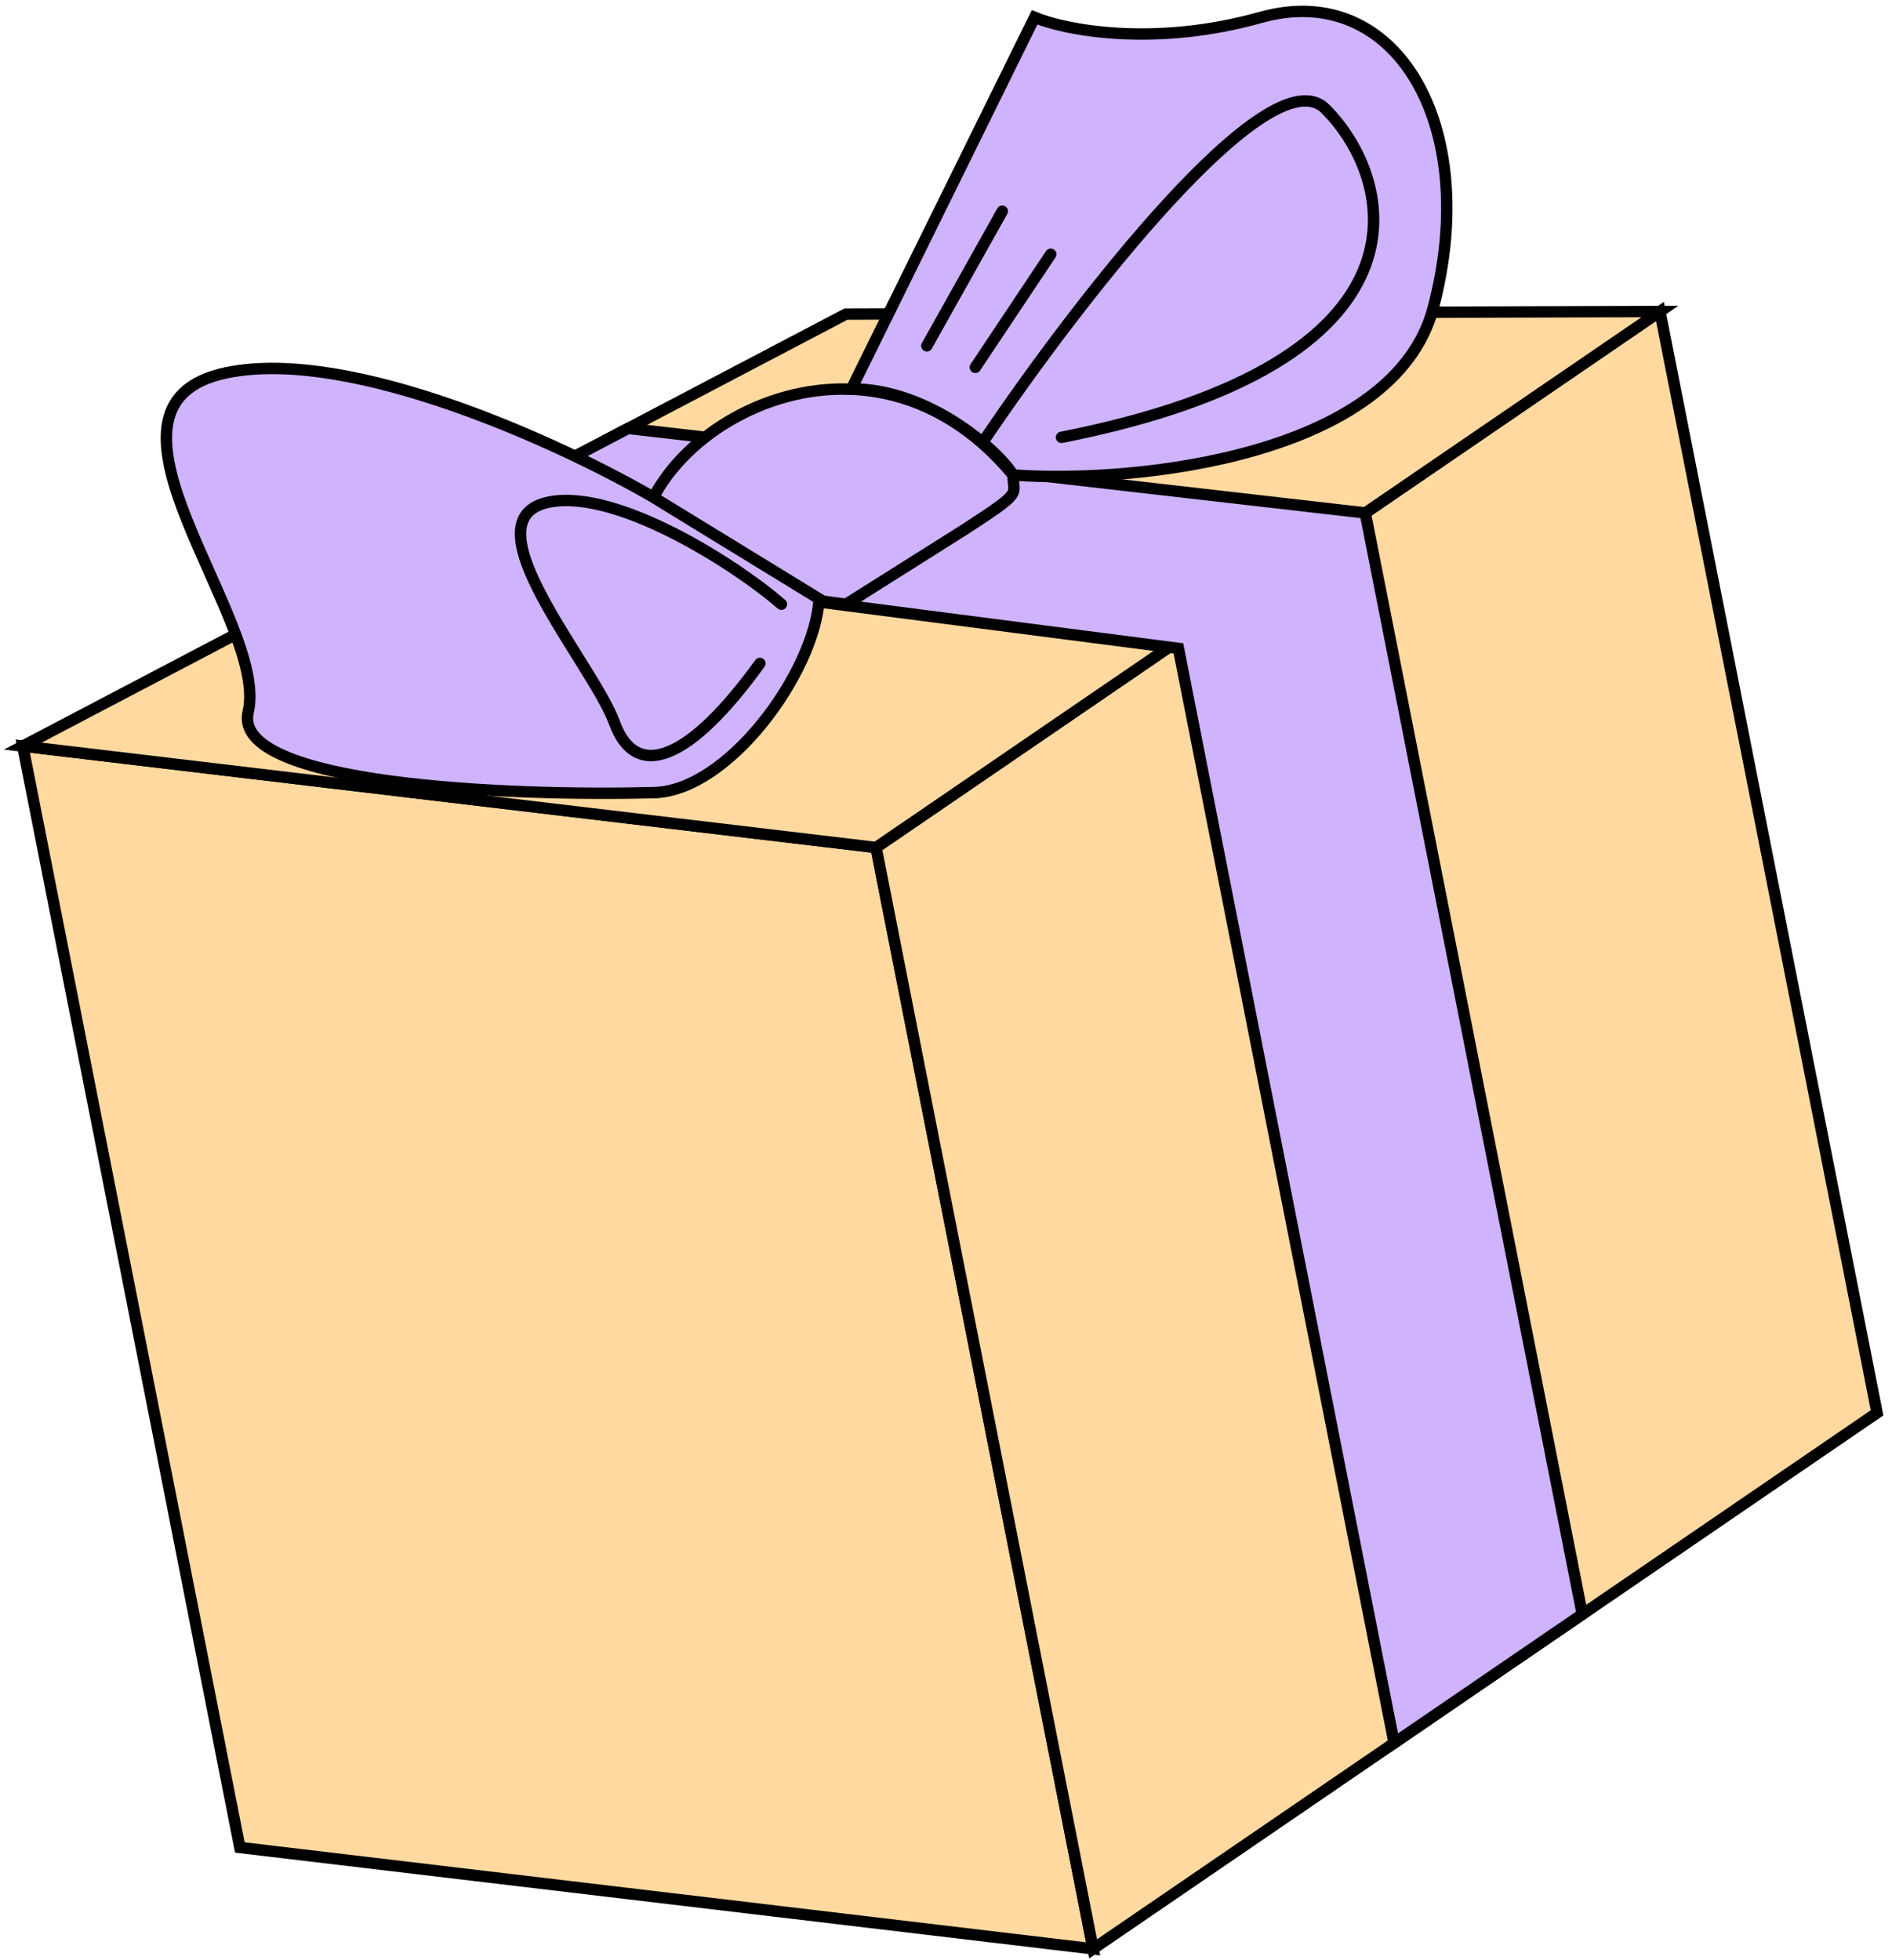 <?xml version="1.0" encoding="UTF-8"?> <svg xmlns="http://www.w3.org/2000/svg" width="166" height="172" viewBox="0 0 166 172" fill="none"> <path d="M95.907 171L21.043 162.102L2 65.466L76.864 74.363L95.907 171Z" fill="#FFD9A0" stroke="black" stroke-miterlimit="10"></path> <path d="M164.69 123.966L95.907 171L76.864 74.363L145.639 27.33L164.69 123.966Z" fill="#FFD9A0" stroke="black" stroke-miterlimit="10"></path> <path d="M2 65.466L76.864 74.363L145.639 27.33L74.22 27.56L2 65.466Z" fill="#FFD9A0" stroke="black" stroke-miterlimit="10"></path> <path d="M38.039 69.748L106.639 27.449" stroke="black" stroke-miterlimit="10"></path> <path d="M35.126 48.075L103.393 56.893L122.317 152.935L138.828 141.642L119.785 45.006L55.106 37.591L35.126 48.075Z" fill="#CFB3FC" stroke="black" stroke-miterlimit="10"></path> <path d="M74.232 53.017L84.629 46.462C89.921 43.023 88.882 43.51 88.882 41.679C75.177 25.146 53.438 39.318 56.273 50.655L74.232 53.017Z" fill="#CFB3FC" stroke="black"></path> <path d="M90.772 1.525L74.704 34.121C81.793 34.121 87.937 39.947 88.882 41.68C100.066 42.467 122.341 39.885 125.743 27.035C129.997 10.973 122.435 -1.781 110.621 1.525C101.169 4.171 93.45 2.628 90.772 1.525Z" fill="#CFB3FC" stroke="black"></path> <path d="M19.884 32.704C30.848 30.436 49.342 39.003 57.219 43.569L71.869 52.545C71.491 58.969 63.835 69.551 57.219 69.551C44.774 69.866 20.262 68.89 21.775 62.465C23.665 54.434 6.18 35.538 19.884 32.704Z" fill="#CFB3FC" stroke="black"></path> <path d="M86.519 38.373C94.395 26.72 111.377 4.643 116.292 9.556C122.435 15.697 126.689 31.759 93.135 38.373" stroke="black" stroke-linecap="round"></path> <path d="M81.32 30.342L87.937 18.532" stroke="black" stroke-linecap="round"></path> <path d="M85.574 32.231L92.19 22.311" stroke="black" stroke-linecap="round"></path> <path d="M68.561 53.017C64.78 49.71 54.289 42.907 48.24 44.041C40.678 45.459 52.02 58.214 53.91 63.41C55.801 68.606 60.527 66.717 66.67 58.214" stroke="black" stroke-linecap="round"></path> </svg> 